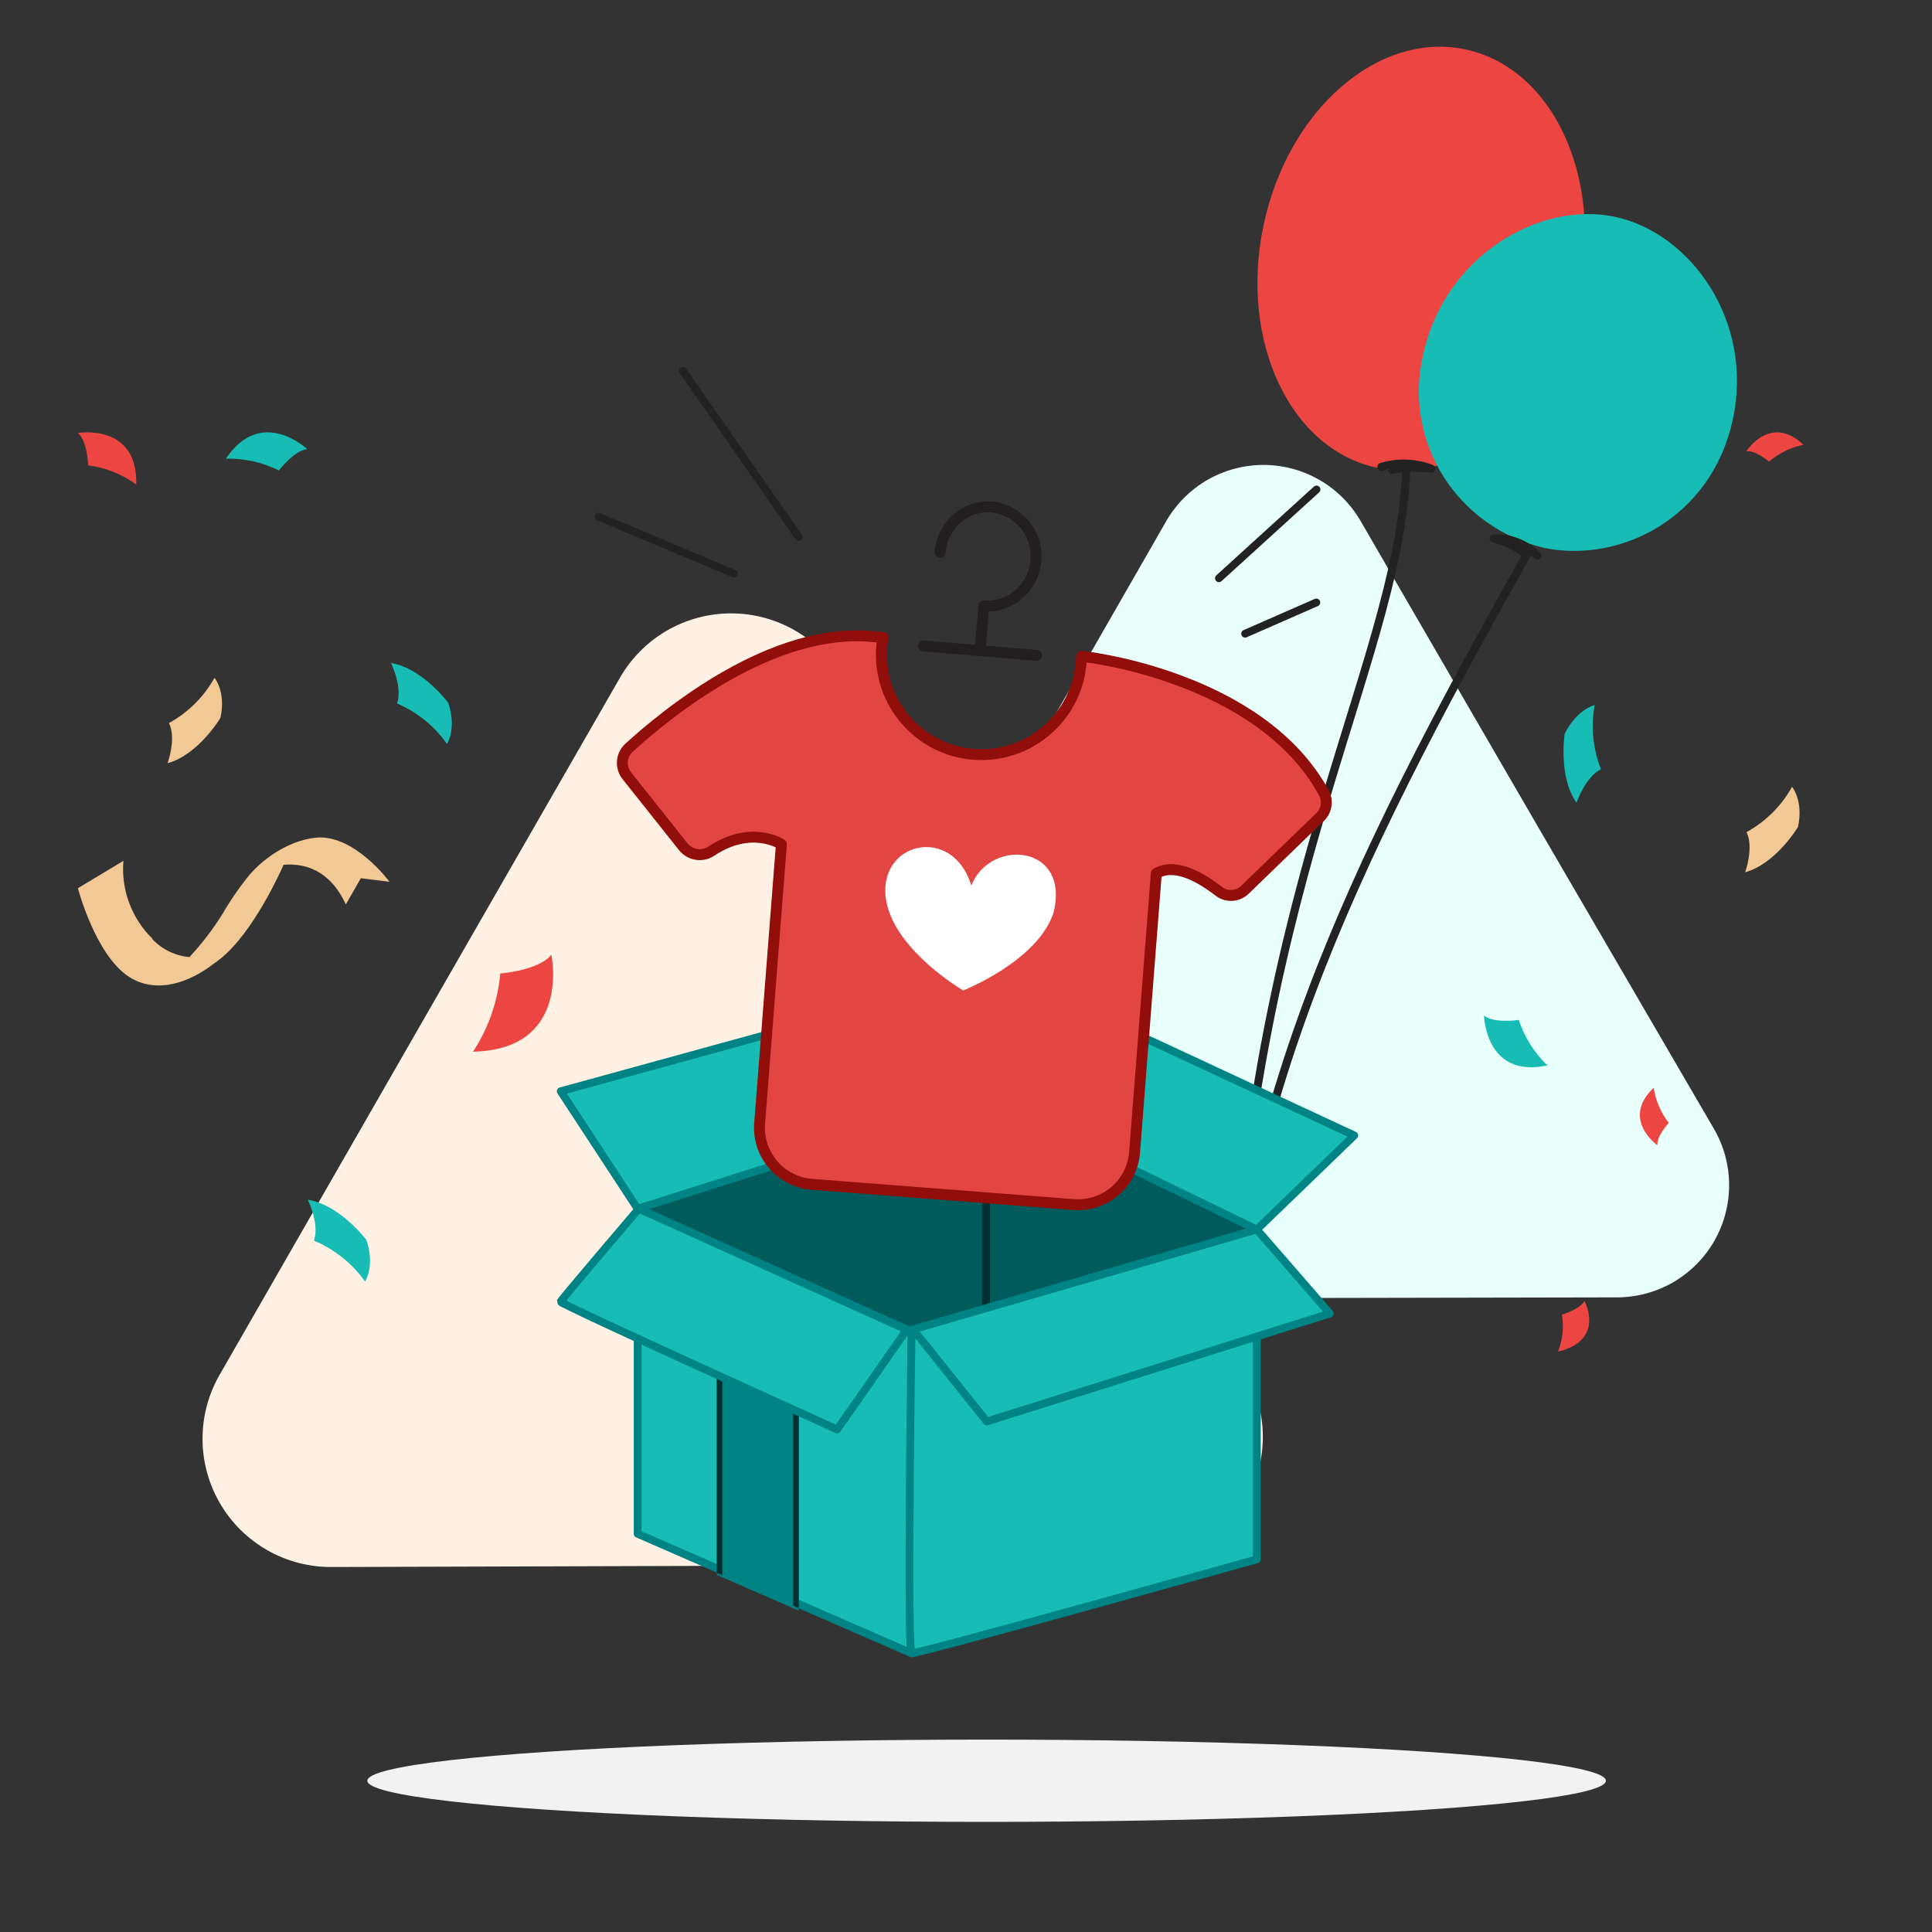 <?xml version="1.0" encoding="UTF-8"?>
<svg width="496px" height="496px" viewBox="0 0 496 496" version="1.1" xmlns="http://www.w3.org/2000/svg" xmlns:xlink="http://www.w3.org/1999/xlink">
    <rect x="0" y="0" width="496" height="496" fill="#333333" stroke="none"/>
    <title>Step 3</title>
    <g id="pf-landing-customizable-gifts" stroke="none" stroke-width="1" fill="none" fill-rule="evenodd">
        <g id="Steps" transform="translate(-1158, -89)">
            <g id="valentine_step-3" transform="translate(1210, 101)">
                <ellipse id="Oval" fill="#F2F2F2" fill-rule="nonzero" cx="201.296" cy="445.168" rx="158.984" ry="10.56"></ellipse>
                <path d="M164.152,161.904 C158.263,151.712 147.375,145.446 135.605,145.474 C123.834,145.503 112.976,151.82 107.136,162.04 L55.776,251.432 L4.424,340.88 C-1.483,351.091 -1.476,363.682 4.441,373.887 C10.359,384.091 21.284,390.351 33.08,390.296 L136.144,389.984 L239.344,389.784 C251.099,389.769 261.953,383.483 267.818,373.295 C273.682,363.108 273.666,350.565 267.776,340.392 L216,251.168 L164.152,161.904 Z" id="Path" fill="#FFF2E4" fill-rule="nonzero"></path>
                <path d="M297.304,121.76 C292.159,112.851 282.652,107.363 272.364,107.363 C262.076,107.363 252.569,112.851 247.424,121.76 L202.48,200.096 L157.544,278.312 C152.425,287.23 152.45,298.201 157.609,307.096 C162.767,315.991 172.277,321.461 182.56,321.448 L272.96,321.248 L363.168,321.072 C373.479,321.053 382.993,315.523 388.113,306.573 C393.233,297.623 393.178,286.618 387.968,277.72 L342.576,199.8 L297.304,121.76 Z" id="Path-2" fill="#E9FFFC" fill-rule="nonzero"></path>
                <path d="M264.203,331.232 C269.609,211.345 309.066,154.896 309.046,105.415" id="Path" stroke="#222222" stroke-width="2.082" stroke-linecap="round" stroke-linejoin="round"></path>
                <path d="M353.335,62.954 C359.6,33.296 346.559,5.418 324.207,0.687 C301.855,-4.044 278.657,16.163 272.391,45.82 C266.126,75.478 279.167,103.355 301.519,108.087 C323.871,112.818 347.069,92.611 353.335,62.954 Z" id="Oval" fill="#ED4642" fill-rule="nonzero"></path>
                <path d="M305.364,108.618 C308.661,107.968 312.103,107.873 315.452,108.339 C311.476,106.758 306.796,106.586 302.64,107.869" id="Path" stroke="#222222" stroke-width="2.082" stroke-linecap="round" stroke-linejoin="round"></path>
                <path d="M313.354,79.121 C308.113,101.278 322.023,123.443 344.44,128.655 C363.817,132.684 387.371,121.096 392.854,95.722 C398.338,70.348 381.985,47.788 362.607,43.662 C343.23,39.536 318.798,53.746 313.354,79.121 Z" id="Path" fill="#17BCB5" fill-rule="nonzero"></path>
                <path d="M342.678,130.644 C339.752,127.602 335.649,126.001 331.45,126.263 C334.551,127.024 337.454,128.446 339.963,130.431 C294.126,211.848 264.293,273.609 261,358.458" id="Path" stroke="#222222" stroke-width="2.082" stroke-linecap="round" stroke-linejoin="round"></path>
                <line x1="101.648" y1="120.64" x2="136.424" y2="135.264" id="Path" stroke="#222222" stroke-width="2" stroke-linecap="round" stroke-linejoin="round"></line>
                <line x1="123.312" y1="83.2" x2="153.048" y2="125.872" id="Path" stroke="#222222" stroke-width="2" stroke-linecap="round" stroke-linejoin="round"></line>
                <line x1="285.984" y1="113.664" x2="260.928" y2="136.456" id="Path" stroke="#222222" stroke-width="2" stroke-linecap="round" stroke-linejoin="round"></line>
                <line x1="285.944" y1="142.672" x2="267.656" y2="150.688" id="Path" stroke="#222222" stroke-width="2" stroke-linecap="round" stroke-linejoin="round"></line>
                <polygon id="Path" fill="#005B5C" fill-rule="nonzero" points="270.664 303.648 201.136 269.936 111.704 298.32 182.016 329.88"></polygon>
                <polygon id="Path" stroke="#008384" stroke-width="2" fill="#17BCB5" fill-rule="nonzero" stroke-linecap="round" stroke-linejoin="round" points="182.016 329.88 182.016 412.432 111.704 381.768 111.704 298.32"></polygon>
                <polygon id="Path-3" fill="#008384" fill-rule="nonzero" points="132.056 320.284 153.077 329.88 153.077 401.492 132.056 392.344"></polygon>
                <polygon id="Rectangle" fill="#003031" points="151.623 339.8 153.077 339.8 153.077 400.886 151.623 400.24"></polygon>
                <polygon id="Rectangle" fill="#003031" points="132 331 133.454 331 133.454 392.445 132 391.799"></polygon>
                <path d="M270.664,303.648 C269.256,304.448 182.016,329.88 182.016,329.88 C182.016,329.88 180.84,412.048 182.016,412.432 C183.192,412.816 270.664,388.32 270.664,388.32 L270.664,303.648 Z" id="Path" stroke="#008384" stroke-width="2" fill="#17BCB5" fill-rule="nonzero" stroke-linecap="round" stroke-linejoin="round"></path>
                <line x1="201.136" y1="323.848" x2="201.136" y2="269.936" id="Path" stroke="#003031" stroke-width="2" stroke-linecap="round" stroke-linejoin="round" fill-rule="nonzero"></line>
                <path d="M112,298.32 L180.8,329.384 L162.928,354.984 C162.928,354.984 91.68,322.776 91.911,322.184 C92.144,321.592 112,298.32 112,298.32 Z" id="Path" stroke="#008384" stroke-width="2" fill="#17BCB5" fill-rule="nonzero" stroke-linecap="round" stroke-linejoin="round"></path>
                <polygon id="Path" stroke="#008384" stroke-width="2" fill="#17BCB5" fill-rule="nonzero" stroke-linecap="round" stroke-linejoin="round" points="270.664 303.648 201.136 269.936 226.08 247.12 295.68 279.504"></polygon>
                <polygon id="Path" stroke="#008384" stroke-width="2" fill="#17BCB5" fill-rule="nonzero" stroke-linecap="round" stroke-linejoin="round" points="180.368 243.856 201.136 269.936 111.704 298.32 91.952 268.16"></polygon>
                <path d="M226.544,156.6 L225.672,156.528 L225.552,158.056 C224.447,172.194 212.09,182.761 197.952,181.656 C183.813,180.551 173.247,168.194 174.352,154.056 C174.379,153.241 174.516,152.434 174.76,151.656 L172.568,151.488 C146.384,148.584 118.864,171.4 109.368,180.08 C107.462,181.934 107.233,184.916 108.832,187.04 L123.464,205.44 C125.158,207.517 128.124,208.029 130.416,206.64 C140.872,199.568 148.608,204.76 148.608,204.76 L143.008,276.56 C142.487,284.491 148.416,291.377 156.336,292.04 L223.72,297.256 C231.646,297.824 238.564,291.932 239.264,284.016 L244.864,212.216 C249.928,209.328 256.64,213.568 260.8,216.736 C262.833,218.396 265.792,218.247 267.648,216.392 L286.92,197.744 C288.61,196.102 288.988,193.53 287.84,191.472 C271.496,161.576 226.544,156.6 226.544,156.6 Z" id="Path" stroke="#910E0A" stroke-width="2.8" fill="#E34642" fill-rule="nonzero" stroke-linecap="round" stroke-linejoin="round"></path>
                <polyline id="Path-4" stroke="#231F20" stroke-width="2.8" stroke-linecap="round" stroke-linejoin="round" points="185.064 153.824 199.6 155.04 214.144 156.264"></polyline>
                <path d="M189.344,129.792 C189.617,126.38 191.231,123.216 193.832,120.992 C196.392,118.828 199.733,117.817 203.064,118.2 C209.619,119.111 214.369,124.914 213.968,131.52 C213.784,134.937 212.258,138.144 209.72,140.44 C207.23,142.69 203.921,143.811 200.576,143.536 L199.696,153.936" id="Path-5" stroke="#231F20" stroke-width="2.8" stroke-linecap="round" stroke-linejoin="round"></path>
                <path d="M218.448,222.4 L218.448,222.4 C222.936,204.752 202.16,203.064 197.368,215.36 C192.52,199.36 172.736,204.232 175.552,219.488 C178.064,232.288 195.288,242.272 195.288,242.272 C195.288,242.272 214.256,234.84 218.448,222.408 L218.448,222.4 Z" id="Path" fill="#FFFFFF" fill-rule="nonzero"></path>
                <polygon id="Path" stroke="#008384" stroke-width="2" fill="#17BCB5" fill-rule="nonzero" stroke-linecap="round" stroke-linejoin="round" points="270.664 303.648 289.408 325.224 201.328 352.936 182.432 329.296"></polygon>
            </g>
            <path d="M1197.157,330.007 C1191.812,324.815 1189.066,317.471 1189.679,310.009 L1178,317.031 C1178,317.031 1182.471,334.151 1191.086,339.753 C1198.236,344.403 1206.851,341.135 1212.999,336.31 C1221.614,330.63 1228.918,315.242 1230.807,311.02 C1236.087,310.573 1242.64,312.226 1246.783,321.195 L1250.638,314.464 L1258,315.378 C1258,315.378 1248.73,302.791 1238.728,304.095 C1228.725,305.398 1222.095,313.549 1222.095,313.549 L1222.095,313.549 C1219.535,316.689 1217.222,320.025 1215.177,323.529 C1212.703,327.538 1209.836,331.285 1206.62,334.715 C1202.946,334.37 1199.522,332.69 1196.983,329.988" id="Path" fill="#F2C994"></path>
            <path d="M1192.975,213.392 C1189.338,210.746 1185.097,209.052 1180.638,208.464 C1180.638,208.464 1180.444,202.218 1178,200.162 C1178,200.162 1193.401,197.543 1192.975,213.392 M1279.427,359 C1283.4,352.996 1285.807,346.094 1286.429,338.922 C1286.429,338.922 1296.438,338.146 1299.542,334.092 C1299.542,334.092 1304.837,358.437 1279.427,359" id="Shape" fill="#ED4642"></path>
            <path d="M1237,397 C1237,397 1240.117,403.199 1238.589,407.5 C1243.902,409.743 1248.453,413.382 1251.721,418 C1251.721,418 1254.355,414.029 1252.063,407.326 C1252.063,407.326 1245.286,398.317 1237,397" id="Path" fill="#17BCB5"></path>
            <path d="M1201,285 C1201,285 1203.354,278.644 1201.376,274.634 C1206.34,271.886 1210.392,267.853 1213.066,263 C1213.066,263 1216.072,266.575 1214.589,273.31 C1214.589,273.31 1208.951,282.768 1201,284.943" id="Path" fill="#F2C994"></path>
            <path d="M1606,313 C1606,313 1608.354,306.644 1606.376,302.634 C1611.34,299.886 1615.392,295.853 1618.066,291 C1618.066,291 1621.072,294.575 1619.589,301.31 C1619.589,301.31 1613.951,310.768 1606,312.943" id="Path" fill="#F2C994"></path>
            <path d="M1216,206.753 C1220.722,206.638 1225.399,207.679 1229.604,209.784 C1229.604,209.784 1233.53,204.605 1236.867,204.298 C1236.867,204.298 1225.089,193.155 1216,206.753 M1258.382,259.209 C1258.382,259.209 1261.425,265.366 1259.933,269.605 C1265.119,271.826 1269.562,275.428 1272.751,280 C1272.751,280 1275.323,276.164 1273.085,269.451 C1273.085,269.451 1266.47,260.533 1258.382,259.209" id="Shape" fill="#17BCB5"></path>
            <path d="M1582.545,368.296 C1583.067,371.571 1584.402,374.663 1586.429,377.289 C1586.429,377.289 1583.283,380.65 1583.496,383 C1583.496,383 1574.077,376.396 1582.506,368.296 M1620.961,203.187 C1617.716,203.873 1614.693,205.355 1612.163,207.499 C1612.163,207.499 1608.628,204.527 1606.336,204.858 C1606.336,204.858 1612.474,195.145 1621,203.187" id="Shape" fill="#ED4642"></path>
            <path d="M1558,435.962 C1559.2,432.93 1559.534,429.678 1558.972,426.501 C1558.972,426.501 1563.729,425.1 1564.764,423 C1564.764,423 1570.281,433.048 1558,436" id="Path" fill="#ED4642"></path>
            <path d="M1555.269,362.525 C1551.901,359.307 1549.377,355.29 1547.923,350.837 C1547.923,350.837 1541.538,351.831 1539,349.708 C1539,349.708 1539.288,365.953 1555.269,362.525 M1562.75,295.069 C1562.75,295.069 1564.962,288.505 1569,286.479 C1566.954,281.246 1566.394,275.538 1567.385,270 C1567.385,270 1562.846,271.071 1559.692,277.402 C1559.692,277.402 1558.019,288.447 1562.731,295.069" id="Shape" fill="#17BCB5"></path>
        </g>
    </g>
</svg>